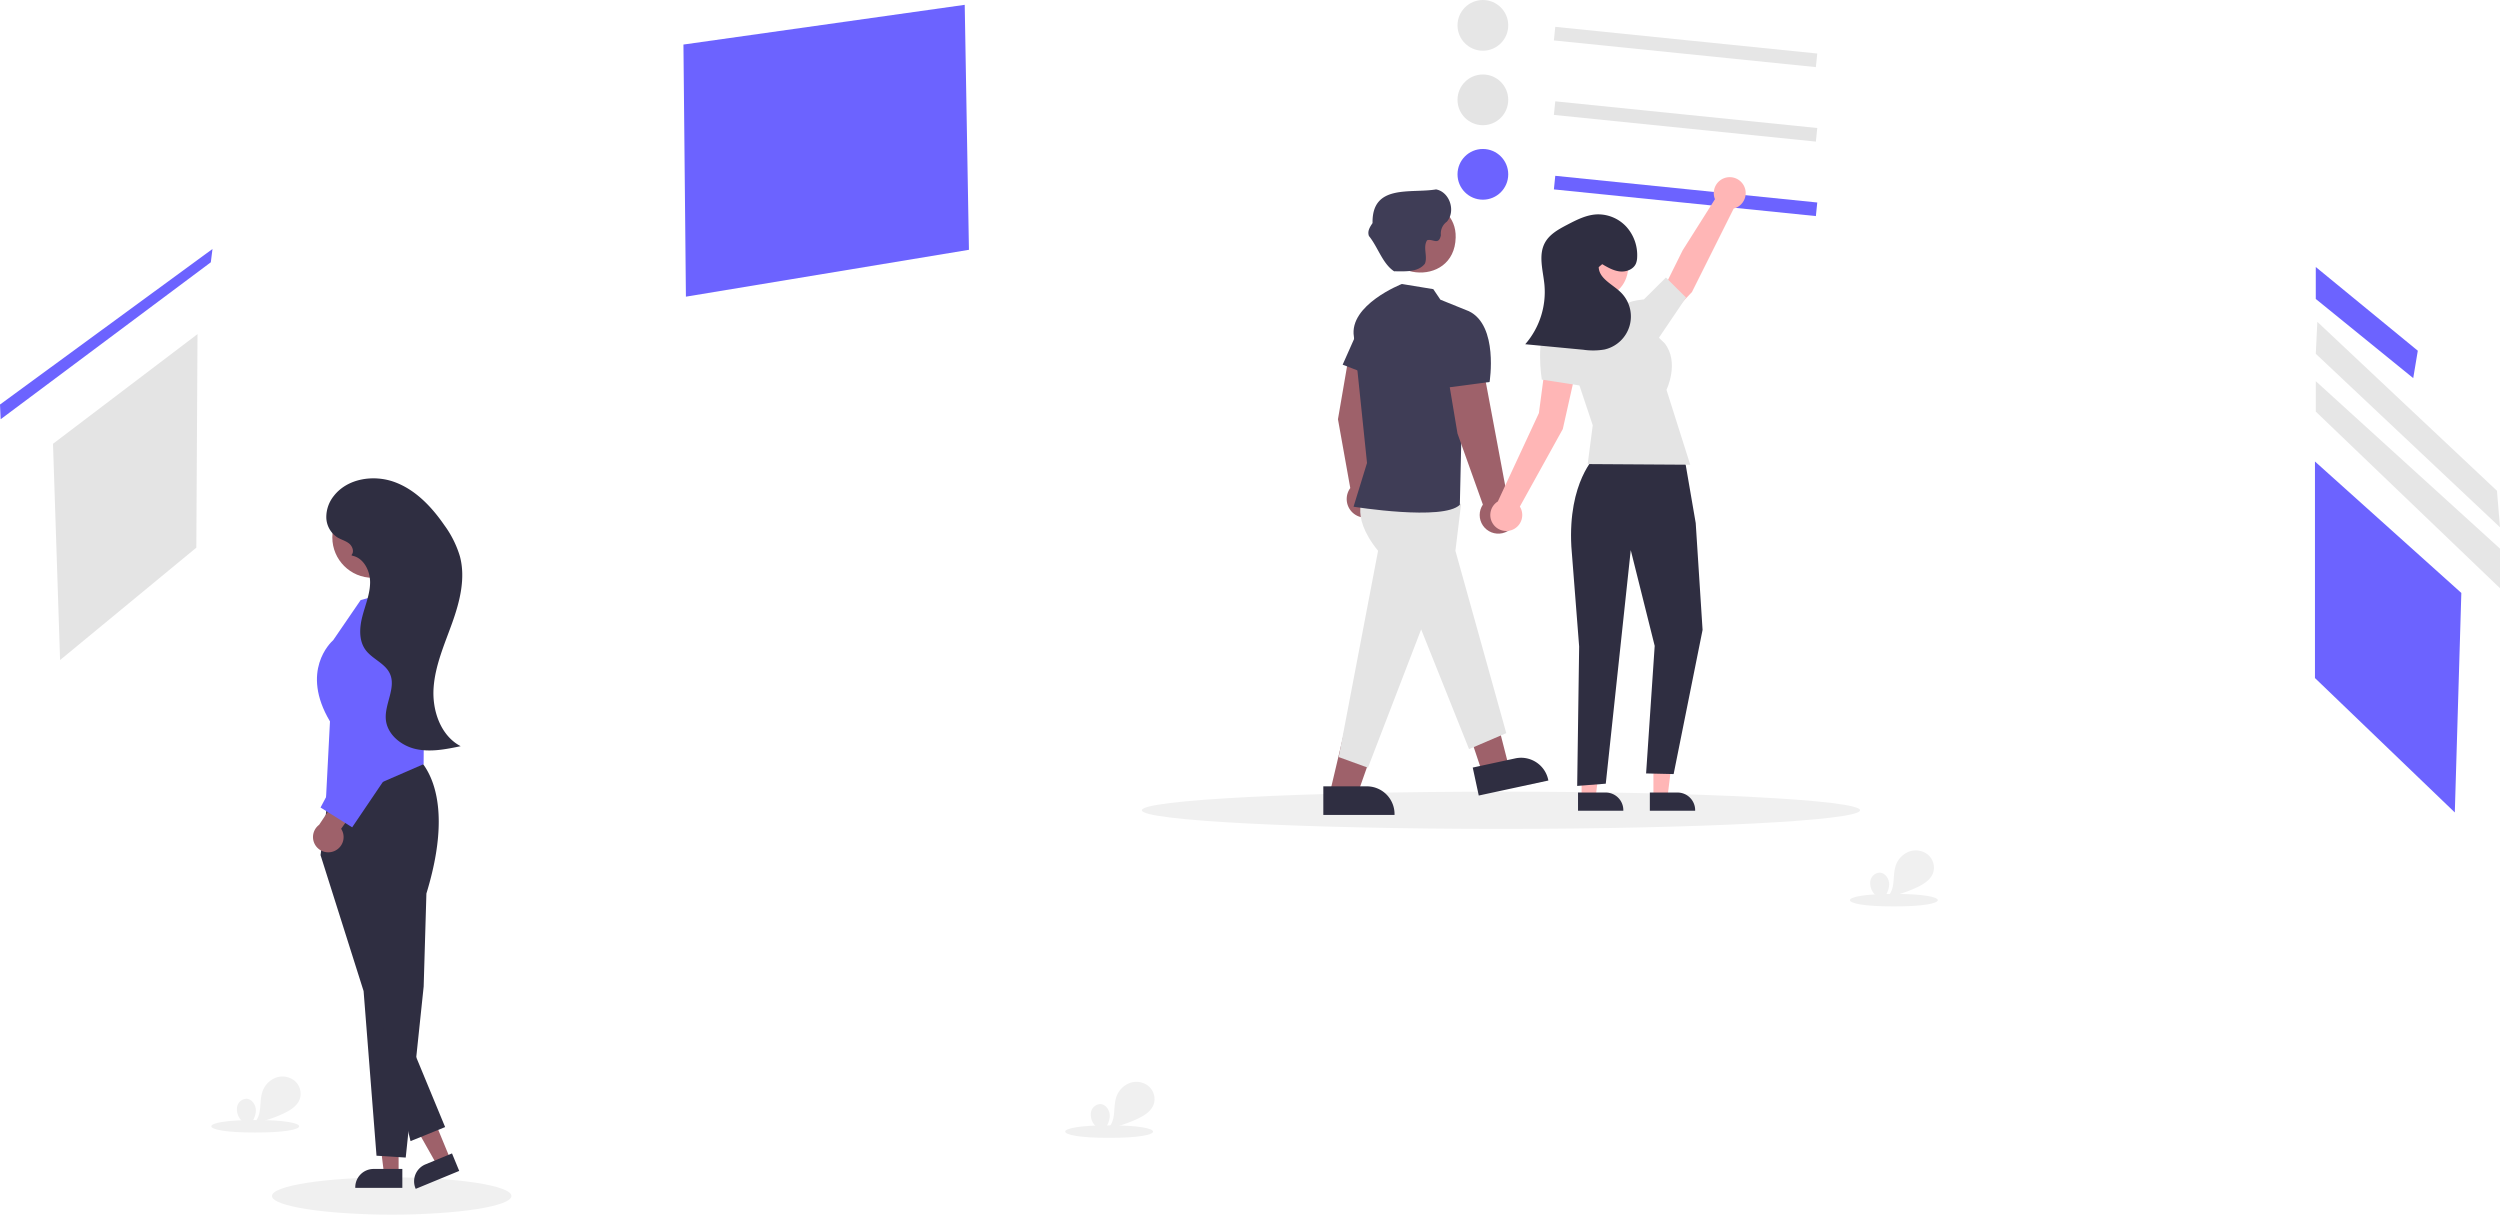 <svg xmlns="http://www.w3.org/2000/svg" width="939.811" height="456.601" xmlns:v="https://vecta.io/nano"><style><![CDATA[.B{fill:#2f2e41}.C{fill:#9e616a}.D{fill:#6c63ff}.E{fill:#e4e4e4}.F{fill:#ffb6b6}.G{fill:#3f3d56}]]></style><g fill="#f0f0f0"><ellipse cx="564.249" cy="304.601" rx="135" ry="7"/><ellipse cx="147.249" cy="449.601" rx="45" ry="7"/></g><g fill="#e6e6e6"><use href="#B"/><circle cx="557.449" cy="9.534" r="9.533"/></g><g class="E"><use href="#B" y="28"/><circle cx="557.449" cy="37.534" r="9.533"/></g><g class="D"><use href="#B" y="56"/><circle cx="557.449" cy="65.534" r="9.533"/></g><path d="M19.924 166.829l54.325-41.228-.443 80.273-51.217 42.251-2.665-81.296z" class="E"/><path d="M256.922 16.745L362.661 1.81l1.588 92.095-106.397 17.619-.93-94.779zm613.327 156.746v81.403l52.573 50.527 2.454-82.519-55.027-49.411zm.312-73.114v12.01l36.63 29.76 1.72-10.3z" class="D"/><path d="M871.141 120.977l-.58 12.02 69.25 65.23-1.14-13.73zm-.58 22.32v11.44l69.25 66.39v-14.88z" fill="#e6e6e6"/><path d="M149.849 441.23h-5.487l-2.611-21.167h8.099l-.001 21.167z" class="C"/><path d="M151.249 446.549h-17.695v-.224a6.89 6.89 0 0 1 6.887-6.887h0 10.807z" class="B"/><path d="M169.309 435.789l-5.073 2.093-10.488-18.569 7.486-3.09 8.075 19.566z" class="C"/><path d="M172.632 440.172l-16.356 6.75-.085-.207a6.89 6.89 0 0 1 3.739-8.994h0l9.99-4.123zm-19.168-158.125s20.362 9.65 6.833 53.852l-1.029 34.97-6.748 64.288-10.98-.699-4.856-61.888-16.186-51.117 3.212-24.689z" class="B"/><path d="M122.388 303.287l1.656-32.095c-11.26-18.909.281-29.712 1.219-30.541l10.318-15.067 9.027-2.478c3.594-.987 7.443-.232 10.398 2.04s4.675 5.796 4.646 9.523l-.405 52.587z" class="D"/><path d="M142.984 381.916l11.347 47.062 13.003-5.285-17.621-42.597-6.729.82z" class="B"/><path d="M125.683 319.934a5.71 5.71 0 0 0 2.557-8.374l11.505-16.293-9.585-.549-10.195 15.352a5.74 5.74 0 0 0 5.718 9.864z" class="C"/><path d="M129.675 241.325l5.03 35.485-14.208 26.756 11.889 7.442 20.483-30.281-8.577-42.904-14.617 3.502z" class="D"/><circle cx="140.107" cy="202.034" r="15.18" class="C"/><path d="M162.996 258.639c.567-8.493 4.123-16.446 6.989-24.461s5.091-16.737 2.924-24.968a38.38 38.38 0 0 0-5.886-11.797c-4.742-6.877-10.787-13.271-18.621-16.169s-17.707-1.453-22.86 5.12c-1.891 2.313-2.909 5.217-2.876 8.204a9.15 9.15 0 0 0 4.146 7.441c1.431.866 3.133 1.273 4.436 2.322s2.016 3.183.831 4.364l.473.233c4.246.915 6.614 5.727 6.578 10.07s-1.802 8.455-2.896 12.658-1.413 9.024 1.111 12.558c2.509 3.514 7.36 5.059 9.191 8.969 2.499 5.336-2.03 11.444-1.487 17.311.522 5.633 5.801 9.886 11.326 11.1s11.263.065 16.802-1.083c-7.537-3.954-10.749-13.381-10.182-21.874z" class="B"/><path d="M514.593 180.733l.741-24.663-3.292-22.937-4.926.334-4.145 24.134 4.631 25.876c-1.833 2.513-1.786 5.934.114 8.396s5.198 3.374 8.094 2.238 4.693-4.048 4.411-7.145a7 7 0 0 0-5.627-6.233zm-.623 57.868l-13.808 58.457 10.404.739 19.94-56.578-16.536-2.618zm24.614-3.842l19.056 56.963 9.232-4.853-14.623-57.268-13.665 5.158z" class="C"/><path d="M513.252 185.697s-6.616 7.316 4.801 21.36l-14.804 77.544 11 4 20-52 18 45 14-6-19.124-68.544 2.124-17.456-5.287-4.886z" class="E"/><g class="G"><path d="M526.992 106.757s-20.022 7.844-18.022 19.844l4.925 47.436-5.066 16.451s33.784 5.426 39.962-.73l1.178-52.156 2.213-20.615-10.701-4.329-2.67-3.96z"/><path d="M512.042 120.652l-7.302 16.441 10.856 4.204-3.554-20.645z"/></g><path d="M566.776 187.561l-8.805-47.004-14.008-1.17 3.948 23.596 9.539 26.699c-1.613 2.38-1.607 5.505.015 7.879s4.531 3.515 7.335 2.878 4.933-2.924 5.369-5.766-.909-5.662-3.393-7.111z" class="C"/><path d="M536.253 122.731l8.079 22.936 15.638-2.066s3.426-21.23-7.787-26.615z" class="G"/><path d="M547.224 89.26c-.407 19.635-30.652 16.282-26.644-3.008 3.086-15.351 27.056-12.623 26.644 3.008z" class="C"/><path d="M539.854 71.2c-9.482 1.616-24.167-2.185-23.879 12.66-.973 1.454-2.041 3.047-1.351 4.87 3.345 4.079 5.092 10.396 9.459 13.261 3.892-.029 8.971.514 11.581-2.881 1.109-2.784-.853-6.178.82-8.79 2.193-.7 4.333 2.107 5.19-1.89a5.44 5.44 0 0 1 2.23-5.089c3.434-3.932 1.094-11.178-4.05-12.14z" class="G"/><path d="M497.468 295.601h16.351.001a10.42 10.42 0 0 1 10.42 10.42v.339l-26.771.001zm56.167-7.058l15.983-3.447h.001c5.625-1.212 11.169 2.365 12.382 7.99l.071.331-26.17 5.643z" class="B"/><use href="#C" class="F"/><use href="#D" class="B"/><use href="#C" x="-27" class="F"/><use href="#D" x="-27" class="B"/><path d="M656.249 72.601a6 6 0 1 0-11.55 2.279l-12.14 19.207-7.557 15.23 6.236 5.535 4.799-5.051 15.696-31.393c2.655-.677 4.513-3.067 4.514-5.807zm-63 63l-11.899-1.844-2.835 21.528-15.444 33.234c-2.813 1.753-3.673 5.454-1.92 8.268s5.453 3.675 8.267 1.923 3.677-5.452 1.926-8.266l16.148-29.158z" class="F"/><path d="M599.843 171.463s-10.464 9.676-9.134 34.007l2.931 37.587-.739 52.394 10.748-.845 9.39-87.806 9 36-3.231 47.956 10.353.24 10.878-54.196-2.578-40.174-4.331-25.163z" class="B"/><g class="E"><path d="M611.039 114.8l-25 7 12.712 38.086-1.9 14.57 38.547.25-8.927-28.162s5.01-10.302-.711-17.523z"/><path d="M608.039 120.8l3-6s-.097-1.508 6.952-2.254l8.27-8.22 7.57 7.545-12.792 18.929zm-12 6s-9-10-14-5-2.436 20.899-2.436 20.899l15.573 2.417z"/></g><path d="M600.603 88.361c15.327.069 15.326 23.373-.001 23.44-15.326-.069-15.325-23.373.001-23.44z" class="F"/><path d="M602.31 99.306c2.072 1.22 4.225 2.468 6.615 2.73s5.096-.744 6.055-2.949c.3-.764.459-1.576.469-2.396a15.93 15.93 0 0 0-4.033-11.415c-2.838-3.101-6.885-4.812-11.086-4.687-3.96.172-7.62 2.047-11.134 3.881-3.232 1.687-6.644 3.545-8.4 6.74-2.602 4.734-.705 10.53-.2 15.908a29.97 29.97 0 0 1-7.225 22.29l21.807 2.066c2.642.39 5.329.362 7.962-.081 4.573-1.021 8.215-4.473 9.48-8.985s-.052-9.353-3.427-12.603c-3.095-2.98-8.073-5.09-8.196-9.385" class="B"/><path d="M0 152.075l79.881-58.477-.632 5.003-79 59L0 152.075z" class="D"/><g fill="#f0f0f0"><use href="#E"/><use href="#E" x="-321" y="-2"/><use href="#E" x="295" y="-87"/><use href="#F"/><use href="#G"/><use href="#H"/><use href="#F" x="-293" y="87"/><use href="#G" x="-293" y="87"/><use href="#H" x="-293" y="87"/><use href="#F" x="-614" y="85"/><use href="#G" x="-614" y="85"/><use href="#H" x="-614" y="85"/></g><defs ><path id="B" d="M584.144 15.201l.52-5.107 98.488 10.031-.52 5.107z"/><path id="C" d="M621.563 299.657h5.283l2.513-20.376h-7.797l.001 20.376z"/><path id="D" d="M620.216 297.932h10.403 0a6.63 6.63 0 0 1 6.63 6.63v.215l-17.033.001z"/><path id="E" d="M416.95 423.058c22.026-.091 22.026 4.771-.001 4.68-22.026.091-22.026-4.771.001-4.68z"/><path id="F" d="M710.191 332.505c.045-2.134-1.487-4.453-3.621-4.468-1.752.12-3.19 1.433-3.469 3.167-.219 1.71.288 3.433 1.396 4.753 1.103 1.298 2.382 2.435 3.8 3.379l.377-1.375c-.263.166-.543.303-.835.41 1.148-1.8 2.308-3.732 2.353-5.866z"/><path id="G" d="M708.673 337.962c.328-.211.629-.46.897-.743l-.738.161z"/><path id="H" d="M724.702 321.253a7.32 7.32 0 0 0-7.076-1.1c-2.361.931-4.185 2.862-4.981 5.272-.772 2.295-.613 4.788-.988 7.18a8.57 8.57 0 0 1-2.086 4.614c3.831-.765 7.555-1.992 11.089-3.656 2.556-1.208 5.201-2.872 6.087-5.556a6.41 6.41 0 0 0-2.045-6.753z"/></defs></svg>